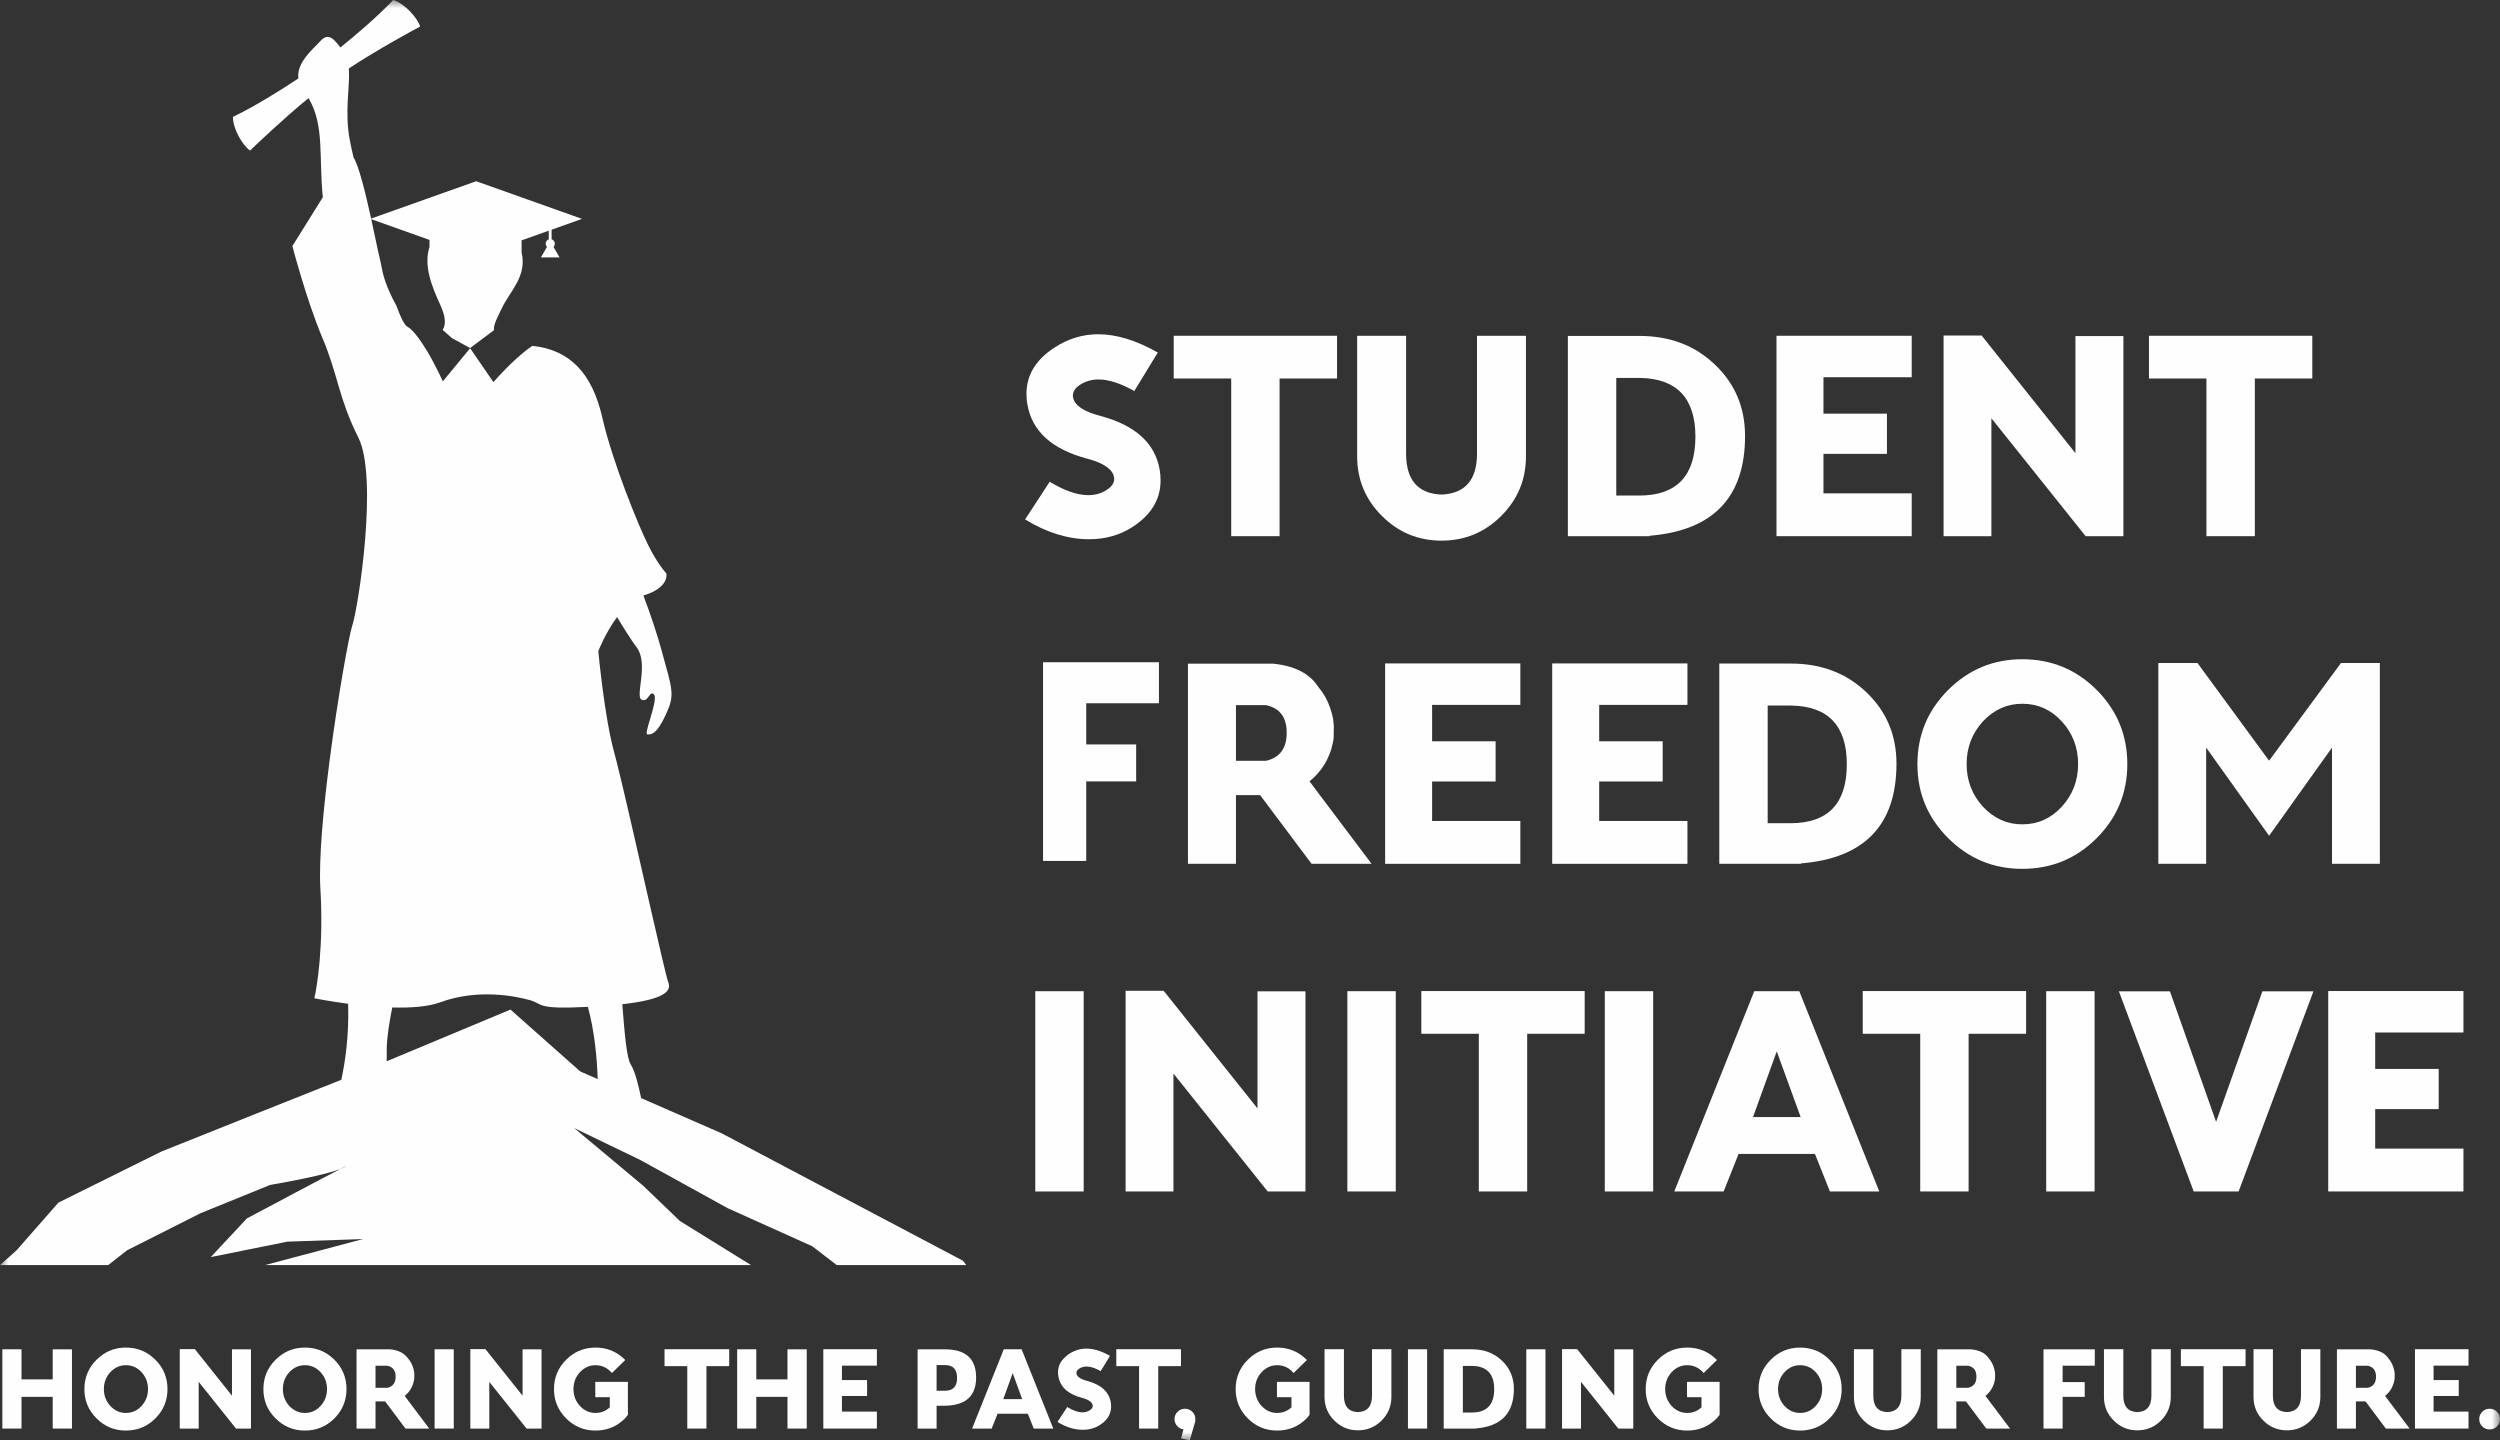 <svg width="151" height="87" viewBox="0 0 151 87" fill="none" xmlns="http://www.w3.org/2000/svg">
<rect x="0" y="0" width="151" height="87" fill="#333333" stroke="none"/>
<path fill-rule="evenodd" clip-rule="evenodd" d="M63 52H65.608V47.197H68.624V44.963H65.608V42.477H70V40H63V52Z" fill="#FEFEFE"/>
<path fill-rule="evenodd" clip-rule="evenodd" d="M76.466 45.954H74.651V42.591H76.466C77.303 42.767 77.717 43.324 77.717 44.26C77.717 45.195 77.303 45.76 76.466 45.954ZM79.094 47.193C79.271 47.05 79.423 46.907 79.55 46.763C79.879 46.409 80.124 46.004 80.301 45.557C80.386 45.347 80.453 45.111 80.504 44.867C80.529 44.765 80.546 44.647 80.555 44.512L80.563 43.813L80.521 43.442C80.479 43.197 80.412 42.962 80.335 42.742C80.175 42.271 79.939 41.857 79.626 41.495C79.11 40.685 78.198 40.214 76.898 40.087H71.753V52.174H74.651V48.027H76.112L79.22 52.174H82.844L79.094 47.193Z" fill="#FEFEFE"/>
<path fill-rule="evenodd" clip-rule="evenodd" d="M83.662 52.175H91.829V49.587H86.499V47.202H90.335V44.774H86.499V42.575H91.829V40.071H83.662V52.175Z" fill="#FEFEFE"/>
<path fill-rule="evenodd" clip-rule="evenodd" d="M101.921 49.587H96.591V47.202H100.426V44.774H96.591V42.575H101.921V40.071H93.753V52.175H101.921V49.587Z" fill="#FEFEFE"/>
<path fill-rule="evenodd" clip-rule="evenodd" d="M108.145 49.722H106.768V42.616H108.212C110.434 42.658 111.548 43.847 111.548 46.165C111.548 48.533 110.416 49.722 108.145 49.722ZM108.17 40.079H103.845V52.175H108.778V52.149C112.621 51.838 114.547 49.823 114.547 46.123C114.547 44.395 113.939 42.962 112.723 41.807C111.515 40.653 109.994 40.079 108.17 40.079Z" fill="#FEFEFE"/>
<path fill-rule="evenodd" clip-rule="evenodd" d="M124.537 48.719C123.879 49.435 123.085 49.79 122.147 49.79C121.226 49.79 120.432 49.435 119.765 48.719C119.115 48.002 118.785 47.151 118.785 46.148C118.785 45.145 119.115 44.294 119.765 43.577C120.432 42.861 121.226 42.507 122.147 42.507C123.085 42.507 123.879 42.861 124.537 43.577C125.188 44.294 125.517 45.145 125.517 46.148C125.517 47.151 125.188 48.002 124.537 48.719ZM122.147 39.818C120.399 39.818 118.912 40.433 117.67 41.672C116.429 42.911 115.812 44.403 115.812 46.157C115.812 47.901 116.429 49.385 117.67 50.624C118.912 51.863 120.399 52.478 122.147 52.478C123.904 52.478 125.399 51.863 126.641 50.624C127.874 49.385 128.49 47.893 128.49 46.157C128.49 44.403 127.874 42.911 126.641 41.672C125.399 40.433 123.904 39.818 122.147 39.818Z" fill="#FEFEFE"/>
<path fill-rule="evenodd" clip-rule="evenodd" d="M141.395 40.046L137.053 45.946L132.728 40.046H130.363V52.175H133.252V45.154L137.053 50.481L140.854 45.154V52.175H143.743V40.046H141.395Z" fill="#FEFEFE"/>
<path fill-rule="evenodd" clip-rule="evenodd" d="M3.183 81.936V83.315H1.299V81.936V81.497H0.142V81.936V86.286H1.299V84.37H3.183V86.286H4.346V81.936V81.5H3.183V81.936Z" fill="#FEFEFE"/>
<path fill-rule="evenodd" clip-rule="evenodd" d="M8.552 84.918C8.29 85.202 7.976 85.342 7.605 85.342C7.24 85.342 6.926 85.202 6.662 84.918C6.404 84.634 6.274 84.297 6.274 83.9C6.274 83.502 6.404 83.166 6.662 82.882C6.926 82.599 7.24 82.458 7.605 82.458C7.976 82.458 8.29 82.599 8.552 82.882C8.809 83.166 8.94 83.502 8.94 83.9C8.94 84.297 8.809 84.634 8.552 84.918ZM9.17 81.936C8.723 81.574 8.203 81.394 7.605 81.394C7.01 81.394 6.492 81.574 6.046 81.936C5.973 81.996 5.902 82.058 5.832 82.128C5.34 82.618 5.097 83.209 5.097 83.903C5.097 84.594 5.34 85.181 5.832 85.672C6.324 86.162 6.912 86.406 7.605 86.406C8.301 86.406 8.893 86.162 9.385 85.672C9.873 85.181 10.117 84.591 10.117 83.903C10.117 83.209 9.873 82.618 9.385 82.128C9.315 82.058 9.243 81.996 9.17 81.936Z" fill="#FEFEFE"/>
<path fill-rule="evenodd" clip-rule="evenodd" d="M14.011 81.936V84.3L12.126 81.936L11.767 81.486H10.857V81.936V86.286H12.001V83.465L14.255 86.286H15.159V81.936V81.5H14.011V81.936Z" fill="#FEFEFE"/>
<path fill-rule="evenodd" clip-rule="evenodd" d="M19.363 84.918C19.103 85.202 18.788 85.342 18.417 85.342C18.052 85.342 17.738 85.202 17.474 84.918C17.217 84.634 17.086 84.297 17.086 83.9C17.086 83.502 17.217 83.166 17.474 82.882C17.738 82.599 18.052 82.458 18.417 82.458C18.788 82.458 19.103 82.599 19.363 82.882C19.621 83.166 19.752 83.502 19.752 83.9C19.752 84.297 19.621 84.634 19.363 84.918ZM19.982 81.936C19.535 81.574 19.015 81.394 18.417 81.394C17.822 81.394 17.304 81.574 16.859 81.936C16.785 81.996 16.714 82.058 16.644 82.128C16.153 82.618 15.909 83.209 15.909 83.903C15.909 84.594 16.153 85.181 16.644 85.672C17.136 86.162 17.725 86.406 18.417 86.406C19.113 86.406 19.705 86.162 20.197 85.672C20.685 85.181 20.929 84.591 20.929 83.903C20.929 83.209 20.685 82.618 20.197 82.128C20.127 82.058 20.055 81.996 19.982 81.936Z" fill="#FEFEFE"/>
<path fill-rule="evenodd" clip-rule="evenodd" d="M23.402 83.823H22.682V82.491H23.402C23.733 82.562 23.897 82.781 23.897 83.152C23.897 83.522 23.733 83.746 23.402 83.823ZM24.623 84.144C24.753 84.003 24.85 83.843 24.92 83.666C24.953 83.583 24.979 83.49 25.001 83.393C25.01 83.352 25.017 83.305 25.021 83.252L25.024 82.975L25.007 82.828C24.991 82.731 24.964 82.638 24.933 82.551C24.87 82.365 24.777 82.201 24.652 82.058C24.623 82.013 24.584 81.976 24.55 81.936C24.337 81.694 24.015 81.543 23.573 81.5H21.536V81.936V86.286H22.682V84.644H23.261L24.492 86.286H25.927L24.442 84.314C24.512 84.257 24.573 84.2 24.623 84.144Z" fill="#FEFEFE"/>
<path fill-rule="evenodd" clip-rule="evenodd" d="M26.25 81.936V86.286H27.407V81.936V81.497H26.25V81.936Z" fill="#FEFEFE"/>
<path fill-rule="evenodd" clip-rule="evenodd" d="M31.563 81.936V84.3L29.678 81.936L29.319 81.486H28.409V81.936V86.286H29.553V83.465L31.807 86.286H32.71V81.936V81.5H31.563V81.936Z" fill="#FEFEFE"/>
<path fill-rule="evenodd" clip-rule="evenodd" d="M35.956 84.391H36.832V85.001C36.588 85.229 36.3 85.342 35.969 85.342C35.605 85.342 35.29 85.202 35.026 84.918C34.768 84.634 34.639 84.297 34.639 83.9C34.639 83.503 34.768 83.166 35.026 82.882C35.29 82.599 35.605 82.458 35.969 82.458C36.34 82.458 36.655 82.599 36.916 82.882C36.926 82.892 36.942 82.909 36.959 82.932L37.765 82.144L37.749 82.128C37.679 82.059 37.608 81.996 37.534 81.936C37.087 81.575 36.567 81.394 35.969 81.394C35.375 81.394 34.856 81.575 34.41 81.936C34.337 81.996 34.266 82.059 34.196 82.128C33.705 82.618 33.461 83.209 33.461 83.904C33.461 84.594 33.705 85.181 34.196 85.672C34.687 86.163 35.277 86.406 35.969 86.406C36.665 86.406 37.257 86.163 37.749 85.672L37.925 85.458V83.466H35.956V84.391Z" fill="#FEFEFE"/>
<path fill-rule="evenodd" clip-rule="evenodd" d="M77.128 84.391H78.004V85.001C77.76 85.229 77.472 85.342 77.141 85.342C76.776 85.342 76.462 85.202 76.198 84.918C75.941 84.634 75.81 84.297 75.81 83.9C75.81 83.503 75.941 83.166 76.198 82.882C76.462 82.599 76.776 82.458 77.141 82.458C77.512 82.458 77.827 82.599 78.088 82.882C78.098 82.892 78.114 82.909 78.131 82.932L78.938 82.144L78.92 82.128C78.429 81.637 77.837 81.394 77.141 81.394C76.449 81.394 75.86 81.637 75.368 82.128C74.877 82.618 74.633 83.209 74.633 83.904C74.633 84.594 74.877 85.181 75.368 85.672C75.86 86.163 76.449 86.406 77.141 86.406C77.837 86.406 78.429 86.163 78.92 85.672L79.097 85.458V83.466H77.128V84.391Z" fill="#FEFEFE"/>
<path fill-rule="evenodd" clip-rule="evenodd" d="M82.868 84.31C82.868 84.941 82.584 85.268 82.019 85.292C81.454 85.268 81.173 84.941 81.173 84.31V81.493H80.002V84.377C80.002 84.934 80.199 85.409 80.594 85.802C80.989 86.196 81.464 86.392 82.019 86.392C82.577 86.392 83.052 86.196 83.447 85.802C83.842 85.409 84.04 84.934 84.04 84.377V81.493H82.868V84.31Z" fill="#FEFEFE"/>
<mask id="mask0_23_245" style="mask-type:luminance" maskUnits="userSpaceOnUse" x="0" y="0" width="151" height="87">
<path fill-rule="evenodd" clip-rule="evenodd" d="M0 87H151V0H0V87Z" fill="white"/>
</mask>
<g mask="url(#mask0_23_245)">
<path fill-rule="evenodd" clip-rule="evenodd" d="M85.04 86.286H86.198V81.497H85.04V86.286Z" fill="#FEFEFE"/>
<path fill-rule="evenodd" clip-rule="evenodd" d="M88.903 85.315H88.357V82.501H88.93C89.809 82.518 90.25 82.989 90.25 83.906C90.25 84.844 89.802 85.315 88.903 85.315ZM88.913 81.497H87.2V86.286H89.153V86.275C90.675 86.153 91.438 85.355 91.438 83.89C91.438 83.206 91.197 82.638 90.716 82.181C90.237 81.724 89.635 81.497 88.913 81.497Z" fill="#FEFEFE"/>
<path fill-rule="evenodd" clip-rule="evenodd" d="M92.189 86.286H93.346V81.497H92.189V86.286Z" fill="#FEFEFE"/>
<path fill-rule="evenodd" clip-rule="evenodd" d="M97.502 84.3L95.258 81.486H94.348V86.286H95.492V83.465L97.746 86.286H98.649V81.5H97.502V84.3Z" fill="#FEFEFE"/>
<path fill-rule="evenodd" clip-rule="evenodd" d="M101.895 84.391H102.771V85.001C102.527 85.229 102.239 85.342 101.908 85.342C101.544 85.342 101.229 85.202 100.965 84.918C100.707 84.634 100.577 84.297 100.577 83.9C100.577 83.503 100.707 83.166 100.965 82.882C101.229 82.599 101.544 82.458 101.908 82.458C102.279 82.458 102.594 82.599 102.855 82.882C102.865 82.892 102.881 82.909 102.898 82.932L103.704 82.144L103.687 82.128C103.196 81.637 102.604 81.394 101.908 81.394C101.216 81.394 100.626 81.637 100.135 82.128C99.644 82.618 99.4 83.209 99.4 83.904C99.4 84.594 99.644 85.181 100.135 85.672C100.626 86.163 101.216 86.406 101.908 86.406C102.604 86.406 103.196 86.163 103.687 85.672L103.865 85.458V83.466H101.895V84.391Z" fill="#FEFEFE"/>
<path fill-rule="evenodd" clip-rule="evenodd" d="M66.839 29.595C66.51 29.806 66.146 29.907 65.733 29.907C65.066 29.907 64.289 29.637 63.402 29.098L61.915 31.374C63.224 32.174 64.508 32.57 65.784 32.57C66.755 32.57 67.625 32.326 68.377 31.846C69.525 31.112 70.099 30.168 70.099 29.021C70.099 28.811 70.083 28.609 70.049 28.398C69.779 26.771 68.571 25.675 66.425 25.111C65.437 24.849 64.897 24.479 64.812 23.998C64.803 23.973 64.803 23.931 64.803 23.889C64.803 23.644 64.948 23.433 65.235 23.24C65.564 23.029 65.935 22.919 66.35 22.919C66.966 22.919 67.692 23.155 68.511 23.619L69.931 21.293C68.638 20.559 67.439 20.189 66.332 20.189C65.378 20.189 64.491 20.466 63.655 21.015C62.549 21.748 61.999 22.666 61.999 23.788C61.999 24.015 62.016 24.235 62.059 24.445C62.338 26.055 63.545 27.142 65.682 27.707C66.67 27.968 67.211 28.348 67.287 28.828C67.296 28.853 67.296 28.895 67.296 28.937C67.296 29.182 67.143 29.401 66.839 29.595Z" fill="#FEFEFE"/>
<path fill-rule="evenodd" clip-rule="evenodd" d="M70.892 22.861H74.365V32.385H77.286V22.861H80.758V20.281H70.892V22.861Z" fill="#FEFEFE"/>
<path fill-rule="evenodd" clip-rule="evenodd" d="M87.065 32.655C88.476 32.655 89.675 32.158 90.672 31.163C91.669 30.169 92.168 28.972 92.168 27.564V20.281H89.211V27.396C89.211 28.988 88.493 29.815 87.065 29.873C85.638 29.815 84.928 28.988 84.928 27.396V20.281H81.972V27.564C81.972 28.972 82.471 30.169 83.468 31.163C84.464 32.158 85.663 32.655 87.065 32.655Z" fill="#FEFEFE"/>
<path fill-rule="evenodd" clip-rule="evenodd" d="M97.622 29.932V22.826H99.066C101.288 22.869 102.403 24.057 102.403 26.375C102.403 28.744 101.271 29.932 98.999 29.932H97.622ZM99.632 32.36C103.475 32.048 105.401 30.034 105.401 26.334C105.401 24.605 104.793 23.172 103.577 22.018C102.369 20.863 100.848 20.29 99.024 20.29H94.699V32.385H99.632V32.36Z" fill="#FEFEFE"/>
<path fill-rule="evenodd" clip-rule="evenodd" d="M115.467 29.798H110.137V27.413H113.972V24.985H110.137V22.785H115.467V20.281H107.3V32.385H115.467V29.798Z" fill="#FEFEFE"/>
<path fill-rule="evenodd" clip-rule="evenodd" d="M120.28 25.263L125.973 32.386H128.254V20.299H125.356V27.37L119.689 20.265H117.392V32.386H120.28V25.263Z" fill="#FEFEFE"/>
<path fill-rule="evenodd" clip-rule="evenodd" d="M133.269 32.385H136.192V22.861H139.663V20.281H129.797V22.861H133.269V32.385Z" fill="#FEFEFE"/>
<path fill-rule="evenodd" clip-rule="evenodd" d="M62.53 71.965H65.454V59.869H62.53V71.965Z" fill="#FEFEFE"/>
<path fill-rule="evenodd" clip-rule="evenodd" d="M75.953 66.949L70.285 59.844H67.987V71.964H70.876V64.842L76.569 71.964H78.85V59.877H75.953V66.949Z" fill="#FEFEFE"/>
<path fill-rule="evenodd" clip-rule="evenodd" d="M81.381 71.964H84.304V59.868H81.381V71.964Z" fill="#FEFEFE"/>
<path fill-rule="evenodd" clip-rule="evenodd" d="M85.849 62.44H89.32V71.964H92.242V62.44H95.714V59.86H85.849V62.44Z" fill="#FEFEFE"/>
<path fill-rule="evenodd" clip-rule="evenodd" d="M96.929 71.964H99.852V59.868H96.929V71.964Z" fill="#FEFEFE"/>
<path fill-rule="evenodd" clip-rule="evenodd" d="M105.881 67.472L107.316 63.502L108.761 67.472H105.881ZM110.527 71.965H113.509L108.677 59.869H105.957L101.126 71.965H104.107L105.011 69.697H109.623L110.527 71.965Z" fill="#FEFEFE"/>
<path fill-rule="evenodd" clip-rule="evenodd" d="M112.51 62.44H115.982V71.964H118.904V62.44H122.376V59.86H112.51V62.44Z" fill="#FEFEFE"/>
<path fill-rule="evenodd" clip-rule="evenodd" d="M123.59 71.964H126.513V59.868H123.59V71.964Z" fill="#FEFEFE"/>
<path fill-rule="evenodd" clip-rule="evenodd" d="M133.852 67.759L131.065 59.878H127.982L132.5 71.965H135.212L139.731 59.878H136.648L133.852 67.759Z" fill="#FEFEFE"/>
<path fill-rule="evenodd" clip-rule="evenodd" d="M148.792 69.376H143.462V66.991H147.297V64.563H143.462V62.363H148.792V59.859H140.625V71.964H148.792V69.376Z" fill="#FEFEFE"/>
<path fill-rule="evenodd" clip-rule="evenodd" d="M40.137 81.936V82.515H41.512V86.286H42.669V82.515H44.044V81.936V81.493H40.137V81.936Z" fill="#FEFEFE"/>
<path fill-rule="evenodd" clip-rule="evenodd" d="M47.564 81.936V83.315H45.68V81.936V81.497H44.524V81.936V86.286H45.68V84.37H47.564V86.286H48.728V81.936V81.5H47.564V81.936Z" fill="#FEFEFE"/>
<path fill-rule="evenodd" clip-rule="evenodd" d="M49.729 81.936V86.286H52.963V85.261H50.853V84.317H52.372V83.356H50.853V82.485H52.963V81.936V81.493H49.729V81.936Z" fill="#FEFEFE"/>
<path fill-rule="evenodd" clip-rule="evenodd" d="M57.085 84H56.57V82.451H57.085C57.567 82.451 57.807 82.708 57.807 83.225C57.807 83.742 57.567 84 57.085 84ZM58.498 81.936C58.186 81.646 57.715 81.5 57.085 81.5H55.423V81.936V86.286H56.57V84.908L57.151 84.904C58.355 84.864 58.958 84.296 58.958 83.202C58.958 82.641 58.804 82.219 58.498 81.936Z" fill="#FEFEFE"/>
<path fill-rule="evenodd" clip-rule="evenodd" d="M60.598 84.507L61.167 82.935L61.739 84.507H60.598ZM61.705 81.497H60.629L60.453 81.936L58.715 86.286H59.896L60.254 85.388H62.08L62.438 86.286H63.619L61.881 81.936L61.705 81.497Z" fill="#FEFEFE"/>
<path fill-rule="evenodd" clip-rule="evenodd" d="M65.657 83.405C65.266 83.302 65.052 83.155 65.019 82.965C65.014 82.955 65.014 82.938 65.014 82.921C65.014 82.825 65.072 82.742 65.185 82.665C65.316 82.581 65.463 82.538 65.627 82.538C65.871 82.538 66.159 82.631 66.483 82.815L67.02 81.936L67.044 81.894C66.533 81.603 66.059 81.456 65.621 81.456C65.242 81.456 64.891 81.567 64.56 81.784C64.488 81.831 64.431 81.884 64.371 81.936C64.065 82.199 63.904 82.51 63.904 82.882C63.904 82.972 63.911 83.058 63.928 83.142C64.038 83.779 64.517 84.21 65.362 84.434C65.754 84.537 65.968 84.687 65.998 84.877C66.001 84.887 66.001 84.904 66.001 84.921C66.001 85.018 65.941 85.104 65.821 85.181C65.691 85.264 65.546 85.305 65.383 85.305C65.119 85.305 64.811 85.198 64.46 84.984L63.871 85.885C64.389 86.203 64.898 86.359 65.403 86.359C65.787 86.359 66.132 86.263 66.429 86.072C66.884 85.782 67.112 85.408 67.112 84.954C67.112 84.871 67.105 84.79 67.092 84.707C66.985 84.063 66.506 83.629 65.657 83.405Z" fill="#FEFEFE"/>
<path fill-rule="evenodd" clip-rule="evenodd" d="M71.331 81.493H69.505H67.425V81.936V82.515H68.8V86.286H69.957V82.515H71.331V81.493Z" fill="#FEFEFE"/>
<path fill-rule="evenodd" clip-rule="evenodd" d="M72.016 85.271C71.892 85.147 71.744 85.088 71.571 85.088C71.397 85.088 71.249 85.147 71.126 85.271C71.002 85.394 70.941 85.541 70.941 85.715C70.941 85.885 71.002 86.032 71.126 86.155C71.229 86.259 71.347 86.316 71.481 86.332L71.34 86.88L71.862 87L72.199 85.829L72.19 85.825C72.196 85.788 72.199 85.752 72.199 85.715C72.199 85.541 72.139 85.394 72.016 85.271Z" fill="#FEFEFE"/>
<path fill-rule="evenodd" clip-rule="evenodd" d="M109.671 84.918C109.41 85.202 109.096 85.342 108.725 85.342C108.36 85.342 108.046 85.202 107.782 84.918C107.525 84.634 107.394 84.297 107.394 83.9C107.394 83.502 107.525 83.166 107.782 82.882C108.046 82.599 108.36 82.458 108.725 82.458C109.096 82.458 109.41 82.599 109.671 82.882C109.929 83.166 110.059 83.502 110.059 83.9C110.059 84.297 109.929 84.634 109.671 84.918ZM108.725 81.394C108.032 81.394 107.444 81.637 106.953 82.128C106.461 82.618 106.217 83.209 106.217 83.903C106.217 84.594 106.461 85.181 106.953 85.672C107.444 86.162 108.032 86.406 108.725 86.406C109.421 86.406 110.013 86.162 110.504 85.672C110.993 85.181 111.237 84.591 111.237 83.903C111.237 83.209 110.993 82.618 110.504 82.128C110.013 81.637 109.421 81.394 108.725 81.394Z" fill="#FEFEFE"/>
<path fill-rule="evenodd" clip-rule="evenodd" d="M114.843 84.31C114.843 84.941 114.559 85.268 113.994 85.292C113.429 85.268 113.148 84.941 113.148 84.31V81.493H111.977V84.377C111.977 84.934 112.174 85.409 112.569 85.802C112.963 86.196 113.439 86.392 113.994 86.392C114.552 86.392 115.027 86.196 115.422 85.802C115.816 85.409 116.014 84.934 116.014 84.377V81.493H114.843V84.31Z" fill="#FEFEFE"/>
<path fill-rule="evenodd" clip-rule="evenodd" d="M118.881 83.823H118.162V82.491H118.881C119.213 82.562 119.376 82.781 119.376 83.152C119.376 83.522 119.213 83.746 118.881 83.823ZM120.102 84.144C120.233 84.003 120.33 83.843 120.4 83.666C120.434 83.583 120.46 83.49 120.481 83.393C120.49 83.352 120.497 83.305 120.501 83.252L120.504 82.975L120.487 82.828C120.47 82.731 120.443 82.638 120.413 82.551C120.35 82.365 120.256 82.201 120.132 82.058C119.928 81.737 119.567 81.55 119.053 81.5H117.015V86.286H118.162V84.644H118.741L119.972 86.286H121.406L119.922 84.314C119.992 84.257 120.052 84.2 120.102 84.144Z" fill="#FEFEFE"/>
<path fill-rule="evenodd" clip-rule="evenodd" d="M123.428 86.286H124.582V84.37H125.916V83.479H124.582V82.488H126.525V81.5H123.428V86.286Z" fill="#FEFEFE"/>
<path fill-rule="evenodd" clip-rule="evenodd" d="M129.945 84.31C129.945 84.941 129.66 85.268 129.095 85.292C128.53 85.268 128.249 84.941 128.249 84.31V81.493H127.079V84.377C127.079 84.934 127.276 85.409 127.671 85.802C128.065 86.196 128.54 86.392 129.095 86.392C129.654 86.392 130.129 86.196 130.523 85.802C130.918 85.409 131.115 84.934 131.115 84.377V81.493H129.945V84.31Z" fill="#FEFEFE"/>
<path fill-rule="evenodd" clip-rule="evenodd" d="M131.725 82.515H133.1V86.286H134.257V82.515H135.632V81.493H131.725V82.515Z" fill="#FEFEFE"/>
<path fill-rule="evenodd" clip-rule="evenodd" d="M138.979 84.31C138.979 84.941 138.694 85.268 138.129 85.292C137.564 85.268 137.283 84.941 137.283 84.31V81.493H136.112V84.377C136.112 84.934 136.309 85.409 136.704 85.802C137.098 86.196 137.574 86.392 138.129 86.392C138.687 86.392 139.162 86.196 139.557 85.802C139.952 85.409 140.149 84.934 140.149 84.377V81.493H138.979V84.31Z" fill="#FEFEFE"/>
<path fill-rule="evenodd" clip-rule="evenodd" d="M143.016 83.823H142.297V82.491H143.016C143.348 82.562 143.511 82.781 143.511 83.152C143.511 83.522 143.348 83.746 143.016 83.823ZM144.237 84.144C144.368 84.003 144.464 83.843 144.534 83.666C144.569 83.583 144.595 83.49 144.615 83.393C144.625 83.352 144.632 83.305 144.635 83.252L144.639 82.975L144.622 82.828C144.605 82.731 144.578 82.638 144.548 82.551C144.484 82.365 144.391 82.201 144.267 82.058C144.063 81.737 143.702 81.55 143.187 81.5H141.15V86.286H142.297V84.644H142.876L144.107 86.286H145.541L144.057 84.314C144.127 84.257 144.187 84.2 144.237 84.144Z" fill="#FEFEFE"/>
<path fill-rule="evenodd" clip-rule="evenodd" d="M145.864 86.286H149.098V85.261H146.988V84.317H148.507V83.356H146.988V82.485H149.098V81.493H145.864V86.286Z" fill="#FEFEFE"/>
<path fill-rule="evenodd" clip-rule="evenodd" d="M150.816 85.271C150.692 85.147 150.545 85.088 150.371 85.088C150.197 85.088 150.05 85.147 149.927 85.271C149.806 85.394 149.746 85.541 149.746 85.715C149.746 85.885 149.806 86.032 149.927 86.155C150.05 86.279 150.197 86.339 150.371 86.339C150.545 86.339 150.692 86.279 150.816 86.155C150.94 86.032 151 85.885 151 85.715C151 85.541 150.94 85.394 150.816 85.271Z" fill="#FEFEFE"/>
<path fill-rule="evenodd" clip-rule="evenodd" d="M23.36 63.344C23.373 62.64 23.504 61.789 23.693 60.852C24.79 60.882 25.852 60.811 26.597 60.537C28.892 59.694 31.187 60.176 32.032 60.416C32.828 60.644 32.34 60.977 35.506 60.815C35.905 62.252 36.055 63.857 36.102 65.177L35.047 64.716L30.833 60.978L23.357 64.1C23.355 63.859 23.355 63.61 23.36 63.344ZM58.158 76.145L57.775 75.943L43.591 68.454L42.709 68.068L38.724 66.325C38.557 65.495 38.343 64.675 38.092 64.287C37.86 63.927 37.724 62.454 37.588 60.655C40.155 60.367 40.573 59.849 40.365 59.332C40.269 59.091 39.823 57.165 39.284 54.804C38.561 51.634 37.67 47.68 37.234 45.966C37.185 45.771 37.142 45.605 37.104 45.472C36.501 43.303 36.138 39.326 36.138 39.326C36.138 39.326 36.561 38.227 37.271 37.273C37.762 38.086 38.199 38.767 38.446 39.088C39.206 40.074 38.345 42.045 38.75 42.259C39.155 42.474 39.256 41.617 39.51 41.96C39.763 42.302 38.852 44.359 39.105 44.359C39.358 44.359 39.662 44.359 40.218 43.159C40.775 41.96 40.624 41.702 39.965 39.302C39.689 38.294 39.296 37.119 38.862 35.972C40.486 35.469 40.244 34.626 40.244 34.626C40.244 34.626 39.761 34.144 39.157 32.939C38.553 31.734 36.983 27.878 36.38 25.226C35.777 22.578 34.45 21.132 32.161 20.889C32.133 20.907 32.105 20.926 32.077 20.945C31.03 21.659 29.808 23.075 29.808 23.075L29.804 23.068C29.801 23.072 29.799 23.075 29.799 23.075L28.395 21.032L26.748 23.034C26.748 23.034 26.297 22.036 25.754 21.128C25.753 21.128 25.753 21.128 25.753 21.127C25.75 21.128 25.745 21.128 25.745 21.128C25.441 20.622 25.109 20.145 24.811 19.886C24.807 19.881 24.804 19.875 24.8 19.871C24.737 19.817 24.675 19.771 24.615 19.74C24.408 19.632 24.171 19.081 24.007 18.639C23.989 18.59 23.972 18.541 23.956 18.496C23.587 17.827 23.264 17.103 23.107 16.418C23.022 15.972 22.922 15.519 22.813 15.063C22.694 14.496 22.562 13.867 22.424 13.239L25.942 14.491V14.918C25.569 16.066 26.092 17.321 26.601 18.432C26.951 19.195 26.918 19.651 26.736 19.925L27.297 20.422L28.19 20.911L28.394 21.023L28.577 20.886L29.827 19.95C29.827 19.952 29.828 19.954 29.828 19.956L29.836 19.95C29.797 19.594 30.057 19.162 30.296 18.646C30.791 17.579 31.845 16.715 31.504 15.242V14.517L33.145 13.933V14.456C33.036 14.493 32.957 14.595 32.957 14.716C32.957 14.792 32.989 14.861 33.039 14.911L32.953 15.059L32.672 15.545H33.234H33.796L33.515 15.059L33.43 14.912C33.48 14.862 33.511 14.793 33.511 14.716C33.511 14.592 33.429 14.489 33.318 14.454V13.872L35.153 13.22L28.761 10.946L22.416 13.202C22.065 11.604 21.675 10.024 21.356 9.517C21.273 9.166 21.196 8.822 21.133 8.489C20.797 6.757 21.145 5.27 21.072 4.181L21.075 4.132C22.702 3.051 24.941 1.831 25.377 1.602C25.223 1.096 24.47 0.227 23.751 0C22.794 1.006 21.536 2.079 20.561 2.867C19.997 2.095 19.71 2.072 19.3 2.532C18.936 2.946 17.904 3.756 18.02 4.739C16.952 5.446 15.421 6.409 14.069 7.062C14.069 7.814 14.67 8.795 15.106 9.094C15.441 8.764 17.148 7.138 18.631 5.93L18.672 5.986C19.598 7.62 19.252 9.429 19.498 11.914L17.66 14.862C17.66 14.862 18.506 18.116 19.472 20.405C20.438 22.695 20.438 24.021 21.645 26.431C22.853 28.842 21.645 36.675 21.283 37.76C21.078 38.376 20.403 42.107 19.904 45.966C19.525 48.896 19.247 51.899 19.351 53.668C19.374 54.061 19.389 54.441 19.398 54.804C19.482 58.228 18.988 60.296 18.988 60.296C18.988 60.296 19.85 60.472 21.029 60.627C21.029 60.675 21.03 60.725 21.031 60.773C21.072 62.523 20.872 64.028 20.617 65.218L18.946 65.883L16.006 67.052L9.76 69.547L3.528 72.638L0.998 75.522L0 76.41H2.749H4.163H6.39H6.537L7.224 75.87L7.667 75.522L12.105 73.282L13.092 72.88L16.319 71.569C16.319 71.569 19.389 71.057 20.547 70.613C20.861 70.452 20.997 70.387 20.845 70.478C20.771 70.522 20.666 70.567 20.547 70.613C20.012 70.887 18.96 71.443 17.907 72C16.41 72.794 14.913 73.593 14.913 73.593L14.749 73.768L12.728 75.929L17.36 74.995L21.93 74.839L16.009 76.41H45.361L41.061 73.745L38.854 71.623L34.681 68.135L38.694 70.073L43.963 72.979L46.389 74.071L49.062 75.275L50.54 76.41H52.693H52.917H58.364L58.158 76.145Z" fill="#FEFEFE"/>
</g>
</svg>
